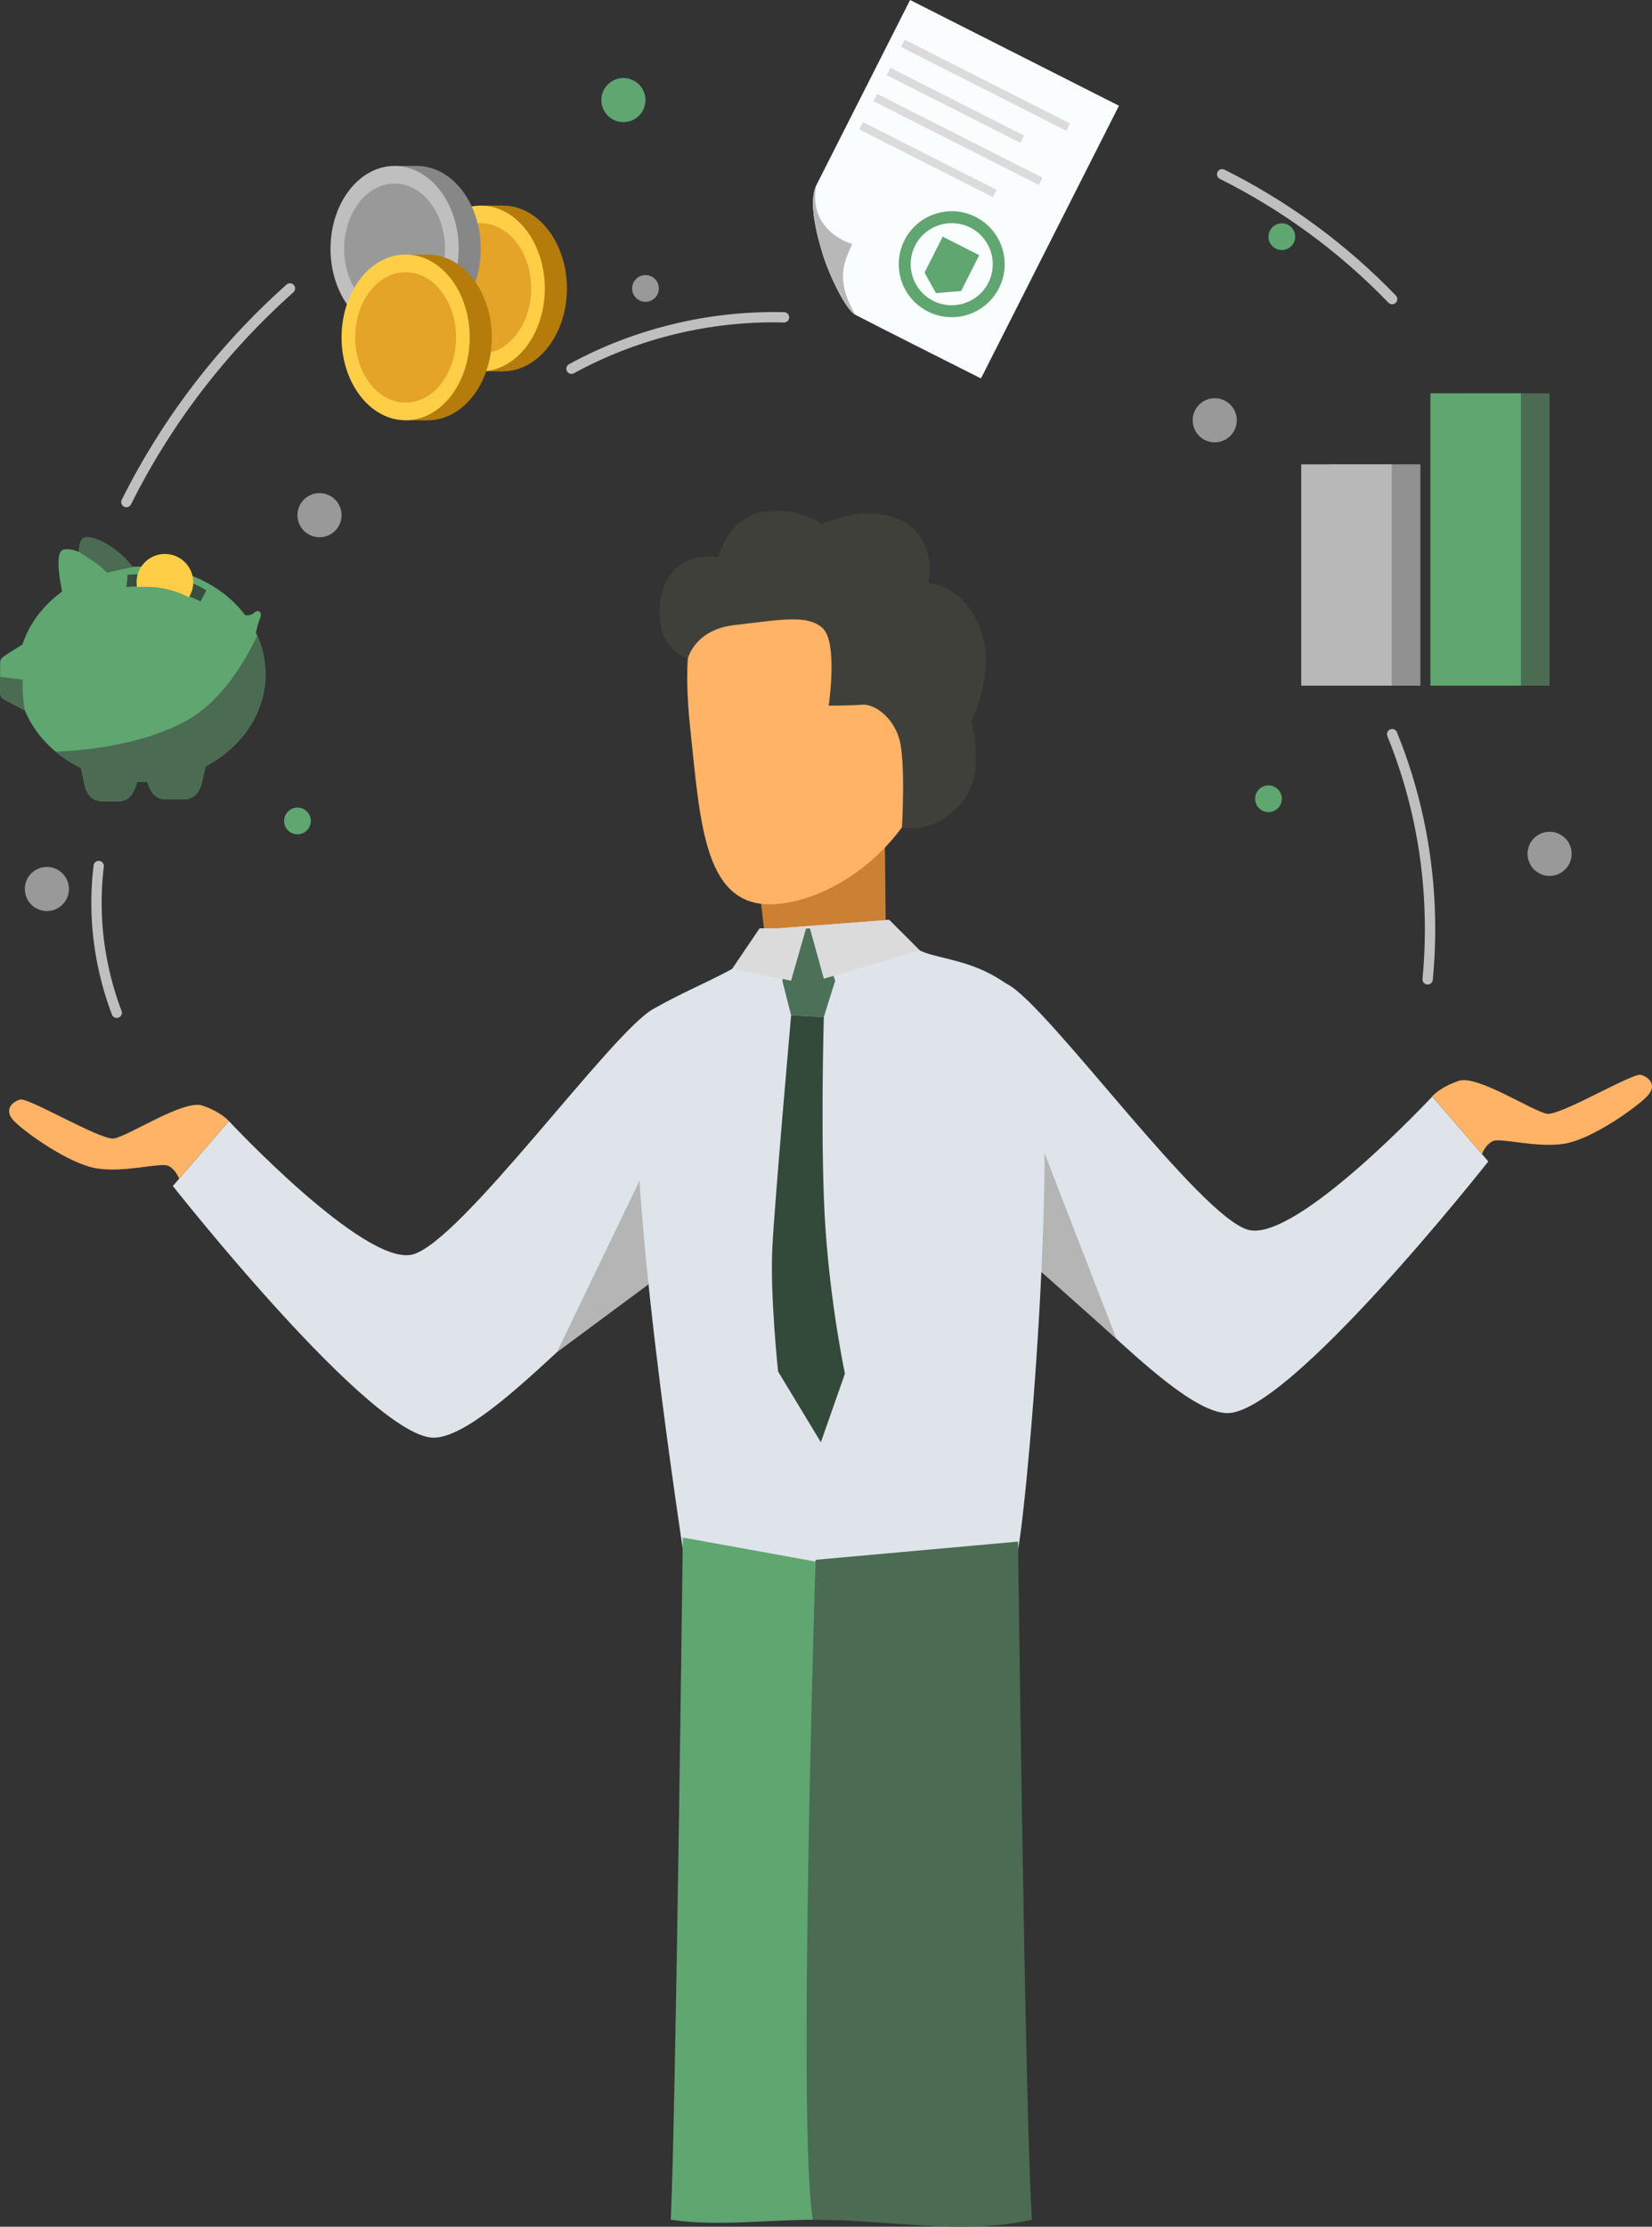 <?xml version="1.0" encoding="UTF-8"?>
<svg id="_ÎÓÈ_1" data-name="—ÎÓÈ_1" xmlns="http://www.w3.org/2000/svg" viewBox="0 0 832.28 1121.11">
  <rect x="0" y="0" width="832.28" height="1121.11" fill="#333333" stroke="none"/>
  <defs>
    <style>
      .cls-1 {
        fill: #ffce47;
      }

      .cls-2 {
        fill: #dfe4eb;
      }

      .cls-3 {
        fill: #b57c0b;
      }

      .cls-4 {
        fill: #374f3d;
      }

      .cls-5 {
        fill: #b5b5b5;
      }

      .cls-6 {
        fill: #dbdbdb;
      }

      .cls-7 {
        fill: #919191;
      }

      .cls-8 {
        fill: #4d7058;
      }

      .cls-9 {
        fill: #334a3a;
      }

      .cls-10 {
        fill: #5fa671;
      }

      .cls-11 {
        fill: #ffb366;
      }

      .cls-12 {
        fill: #fafdfe;
      }

      .cls-13 {
        fill: #cc8033;
      }

      .cls-14 {
        fill: #878787;
      }

      .cls-15 {
        fill: #b8b8b8;
      }

      .cls-16 {
        fill: #40403a;
      }

      .cls-17 {
        fill: #4b6b53;
      }

      .cls-18 {
        fill: #e3a427;
      }

      .cls-19 {
        fill: #bfbfbf;
      }

      .cls-20 {
        fill: #999;
      }
    </style>
  </defs>
  <g>
    <polygon class="cls-13" points="384.98 468.22 382.32 445.41 430.37 425.47 445.76 419.02 446.27 470.54 384.98 468.22"/>
    <path class="cls-11" d="M471.86,360.78c2.55,52.12-44.45,91.72-80.87,94.41-36.42,2.69-38.09-40.48-43.23-88.21-7.88-73.29,15.34-85.33,51.76-88.02,36.42-2.69,68.89,11.23,72.34,81.82Z"/>
    <path class="cls-16" d="M346.51,331.66s-11.18-3.83-13.46-16.04c-4.08-21.86,8.56-32.39,15.29-34.27,6.73-1.89,13.54-.79,13.54-.79,0,0,4.71-20.42,23.13-22.88,18.42-2.46,29.09,6.29,29.09,6.29,0,0,22.48-11.52,41.22-1.19,17.16,9.46,12.39,30.74,12.39,30.74,0,0,21.3,1.16,27.96,29.31,4.32,18.26-6.33,40.35-6.33,40.35,0,0,7.15,24.91-3.52,39.15-13.86,18.5-31.41,14.22-31.41,14.22,0,0,1.98-33.18-1.4-44.66s-13.05-17.63-18.69-17.1c-5.65.53-16.83.49-16.83.49,0,0,4.76-31.67-3-38.98-7.76-7.3-23-3.97-44.44-1.58-20.12,2.24-23.53,16.94-23.53,16.94Z"/>
    <path class="cls-2" d="M329.13,508.03c-20.64,11.08-97.13,117.75-121.4,123.61-24.26,5.86-92.4-67.19-92.4-67.19l-28.24,32.68s100.85,127.96,131.87,126.71c31.02-1.24,102.34-93.63,110.49-75.95,8.14,17.68,27.31-43.33,27.31-43.33l-8.99-83.54s2-24.07-18.64-12.99Z"/>
    <polygon class="cls-5" points="326.77 646.61 322.18 594.48 280.53 680.85 326.77 646.61"/>
    <path class="cls-2" d="M507.77,495.66c20.64,11.08,97.13,117.75,121.4,123.61,24.26,5.86,92.4-67.19,92.4-67.19l28.24,32.68s-100.85,127.96-131.87,126.71c-31.02-1.24-102.34-93.63-110.49-75.95-8.14,17.68-27.31-43.33-27.31-43.33l8.99-83.54s-2-24.07,18.64-12.99Z"/>
    <polygon class="cls-5" points="524.65 640.4 524.65 576.53 562.49 674.11 524.65 640.4"/>
    <path class="cls-2" d="M329.13,508.03c-23.61,13.69,8.7,229.81,14.88,272.18,4.41,30.28,164.77,22.72,168.92-.27,5.9-32.69,24.61-257.11,3.58-276.83-19.03-17.85-34.72-18.76-48.6-22.84-13.88-4.08-19.88-17.13-19.88-17.13l-54.81,4.17c-11.22,18.5-39.32,26.35-64.09,40.72Z"/>
    <polygon class="cls-8" points="394.16 493.91 398.57 511.2 415.05 511.98 420.75 493.83 412.08 467.37 398.36 467.64 394.16 493.91"/>
    <polygon class="cls-6" points="393.22 467.31 382.66 467.42 368.81 487.84 398.54 493.75 406.42 466.31 393.22 467.31"/>
    <polygon class="cls-6" points="448.03 463.14 463.46 478.54 415.04 492.74 407.7 466.21 448.03 463.14"/>
    <path class="cls-9" d="M398.57,511.2s-8.23,92.92-9.46,116.82c-1.23,23.9,2.89,62.5,2.89,62.5l21.55,35.62,12.13-34.55s-7.06-33.05-9.8-73.02c-2.74-39.97-.83-106.59-.83-106.59l-16.48-.78Z"/>
    <path class="cls-11" d="M115.33,564.45s-3.81-4.57-13.33-7.81c-9.52-3.24-37.91,15.81-44.77,16.57-6.86.76-43.05-20.76-47.05-19.62-4,1.14-8.57,5.21-3.05,10.89,5.52,5.68,27.62,21.49,41.53,23.78,13.91,2.29,32.15-3.05,36-1.33,3.85,1.71,5.59,6.54,5.59,6.54l25.07-29.02Z"/>
    <path class="cls-11" d="M721.53,552.01s3.81-4.57,13.33-7.81c9.52-3.24,37.91,15.81,44.77,16.57,6.86.76,43.05-20.76,47.05-19.62,4,1.14,8.57,5.21,3.05,10.89-5.52,5.68-27.62,21.49-41.53,23.78-13.91,2.29-32.15-3.05-36-1.33-3.85,1.71-5.59,6.54-5.59,6.54l-25.07-29.02Z"/>
  </g>
  <g>
    <g>
      <rect class="cls-7" x="669.98" y="233.79" width="45.62" height="111.43"/>
      <rect class="cls-15" x="655.56" y="233.79" width="45.62" height="111.43"/>
      <rect class="cls-17" x="735.06" y="198.01" width="45.62" height="147.22"/>
      <rect class="cls-10" x="720.64" y="198.01" width="45.62" height="147.22"/>
    </g>
    <g>
      <path class="cls-12" d="M494.21,190.52s-51.93-26.07-63.28-32.02c-4.86-2.55-13.03-19.66-16.35-30.25-3.32-10.59-7.38-26.96-3.27-35.08,5.19-10.26,47.2-93.17,47.2-93.17l105.22,53.24-69.51,137.28Z"/>
      <path class="cls-15" d="M429.35,122.86c-8.72-2.67-21.73-11.59-18.04-29.69-4.11,8.12-.04,24.48,3.27,35.08,3.32,10.59,11.48,27.7,16.35,30.25-10.25-17.64-5.65-26.56-1.58-35.63Z"/>
      <rect class="cls-6" x="449.82" y="40.78" width="93.37" height="4.14" transform="translate(72.9 -219.67) rotate(26.86)"/>
      <rect class="cls-6" x="443.56" y="51" width="75.5" height="4.14" transform="translate(75.88 -211.7) rotate(26.85)"/>
      <rect class="cls-6" x="435.98" y="68.1" width="93.37" height="4.14" transform="translate(83.76 -210.47) rotate(26.86)"/>
      <rect class="cls-6" x="429.72" y="78.33" width="75.5" height="4.14" transform="translate(86.73 -202.5) rotate(26.85)"/>
      <path class="cls-10" d="M491.53,109.22c-13.15-6.66-29.2-1.39-35.85,11.75-6.66,13.14-1.4,29.2,11.75,35.85,13.14,6.66,29.2,1.4,35.85-11.75,6.66-13.14,1.4-29.2-11.75-35.85ZM470.14,151.47c-10.19-5.16-14.26-17.6-9.11-27.79,5.16-10.19,17.6-14.26,27.79-9.11,10.19,5.16,14.26,17.6,9.11,27.79-5.16,10.19-17.6,14.26-27.79,9.11Z"/>
      <polygon class="cls-10" points="484.19 146.55 471.53 147.57 465.78 137.23 474.94 119.16 493.34 128.48 484.19 146.55"/>
    </g>
    <g>
      <path class="cls-10" d="M133.73,338.73h0c-.05-3-.37-6.03-1.01-9.11h0c-.81-3.85-2.09-7.55-3.78-11.07.41-2.08,1.1-4.88,2.11-7.26,1.39-3.28-1.11-4.67-3.01-2.77-1.29,1.29-3.31,1.34-4.47,1.24-.5-.66-1.02-1.31-1.56-1.96,0,0,0,0,0,0-1.56-1.89-3.5-3.91-5.14-5.43,0,0,0,0,0,0-12.31-11.4-30.28-18.23-50.08-17-8.45-10.68-20.06-16.11-24.42-14.61-1.84.63-2.5,3.58-2.61,7.09-3.27-1.26-6.22-1.76-8.06-1.02-4.3,1.72-1.3,16.33-.42,21.01-1.34.97-2.62,1.99-3.86,3.06h0c-2.07,1.78-4.09,3.77-5.92,5.86h0c-4.58,5.25-8.09,11.25-10.22,17.75-10.06,6.39-10.56,6.2-11.19,8.5-.03,18.31-.67,17.69,2.22,19.28l10.22,5.41c4.71,11.42,14.34,22.22,28.26,29l1.91,9.11c1.26,4.36,3.88,7.61,8.68,7.61h8.31c6.62,0,8.02-5.81,9.49-9.83,1.27.04,2.69.07,4.98-.02,1.17,3.05,2.72,8.9,9.58,8.9h8.71c5.02,0,7.76-3.25,9.09-7.61l1.97-8.99c15.31-8.01,26.98-22,29.67-39.03h0c.44-2.77.61-5.4.57-8.12Z"/>
      <path class="cls-17" d="M69.16,393.59c1.27.04,2.69.07,4.98-.02,1.17,3.05,2.72,8.9,9.58,8.9h8.71c5.02,0,7.76-3.25,9.09-7.61l1.97-8.99c15.31-8.01,26.98-22,29.67-39.03h0c.44-2.77.61-5.4.57-8.12h0c-.05-3-.37-6.03-1.01-9.11h0c-.7-3.31-1.8-6.49-3.16-9.57-5.77,12.36-17.61,32.96-36.03,43.04-27.09,14.83-64.91,15.31-65.5,15.32,3.74,3.14,7.97,5.96,12.75,8.29l1.91,9.11c1.26,4.36,3.88,7.61,8.68,7.61h8.31c6.62,0,8.02-5.81,9.49-9.83Z"/>
      <path class="cls-17" d="M53.99,288.41s8.61-2.18,13.69-3.03c-.3.01-.59,0-.89.01-8.45-10.68-20.06-16.11-24.42-14.61-1.84.63-2.5,3.58-2.61,7.09,0,0,7.25,4.53,9.52,6.32,2.27,1.79,4.71,4.22,4.71,4.22Z"/>
      <path class="cls-17" d="M11.42,342.19l-11.38-1.46c-.1,10.41-.13,10.25,2.27,11.57l10.22,5.41c-1.34-6.59-1.1-15.51-1.1-15.51Z"/>
    </g>
    <path class="cls-4" d="M64.14,291.76l-.48,3.78s9.65-1,19.32.98c10,2.05,18.05,6.27,18.05,6.27l2.93-5.52s-6.59-4.8-19.35-7.13c-9.26-1.69-20.41-.74-20.41-.74l-.06,2.36Z"/>
    <path class="cls-1" d="M81.82,296.25c6.71,1.22,11.14,3.31,13.3,4.53,1.4-2.21,2.23-4.8,2.23-7.61,0-7.88-6.39-14.27-14.27-14.27s-14.27,6.39-14.27,14.27c0,.81.11,1.59.24,2.36,3.12-.11,8.23-.1,12.77.73Z"/>
    <g>
      <g>
        <ellipse class="cls-3" cx="253.33" cy="145.23" rx="32.28" ry="41.72"/>
        <rect class="cls-3" x="242.2" y="103.51" width="11.13" height="83.44"/>
        <ellipse class="cls-1" cx="242.2" cy="145.23" rx="32.28" ry="41.72"/>
        <ellipse class="cls-18" cx="242.2" cy="145.23" rx="25.41" ry="32.84"/>
      </g>
      <g>
        <ellipse class="cls-14" cx="209.92" cy="125.26" rx="32.28" ry="41.72"/>
        <rect class="cls-14" x="198.79" y="83.54" width="11.14" height="83.44"/>
        <ellipse class="cls-19" cx="198.79" cy="125.26" rx="32.28" ry="41.72"/>
        <path class="cls-20" d="M224.2,125.26c0,18.14-11.38,32.84-25.41,32.84s-25.41-14.7-25.41-32.84,11.38-32.84,25.41-32.84,25.41,14.7,25.41,32.84Z"/>
      </g>
      <g>
        <ellipse class="cls-3" cx="215.49" cy="169.88" rx="32.28" ry="41.72"/>
        <rect class="cls-3" x="204.36" y="128.16" width="11.13" height="83.44"/>
        <ellipse class="cls-1" cx="204.36" cy="169.88" rx="32.28" ry="41.72"/>
        <path class="cls-18" d="M229.76,169.88c0,18.14-11.38,32.84-25.41,32.84s-25.41-14.7-25.41-32.84,11.38-32.84,25.41-32.84,25.41,14.7,25.41,32.84Z"/>
      </g>
    </g>
    <path class="cls-20" d="M172.08,259.38c0,6.14-4.97,11.11-11.11,11.11s-11.11-4.97-11.11-11.11,4.97-11.11,11.11-11.11,11.11,4.97,11.11,11.11Z"/>
    <circle class="cls-10" cx="314.08" cy="50.39" r="11.11"/>
    <path class="cls-20" d="M623.1,211.6c0,6.14-4.97,11.11-11.11,11.11s-11.11-4.97-11.11-11.11,4.97-11.11,11.11-11.11,11.11,4.97,11.11,11.11Z"/>
    <path class="cls-20" d="M791.79,429.89c0,6.14-4.97,11.11-11.11,11.11s-11.11-4.97-11.11-11.11,4.97-11.11,11.11-11.11,11.11,4.97,11.11,11.11Z"/>
    <path class="cls-20" d="M34.73,447.59c0,6.14-4.97,11.11-11.11,11.11s-11.11-4.97-11.11-11.11,4.97-11.11,11.11-11.11,11.11,4.97,11.11,11.11Z"/>
    <path class="cls-20" d="M331.92,145.23c0,3.72-3.01,6.73-6.73,6.73s-6.73-3.01-6.73-6.73,3.01-6.73,6.73-6.73,6.73,3.01,6.73,6.73Z"/>
    <path class="cls-10" d="M652.52,119.16c0,3.72-3.01,6.73-6.73,6.73s-6.73-3.01-6.73-6.73,3.01-6.73,6.73-6.73,6.73,3.01,6.73,6.73Z"/>
    <path class="cls-10" d="M156.59,413.33c0,3.72-3.01,6.73-6.73,6.73s-6.73-3.01-6.73-6.73,3.01-6.73,6.73-6.73,6.73,3.01,6.73,6.73Z"/>
    <path class="cls-10" d="M645.79,402.15c0,3.72-3.01,6.73-6.73,6.73s-6.73-3.01-6.73-6.73,3.01-6.73,6.73-6.73,6.73,3.01,6.73,6.73Z"/>
  </g>
  <path class="cls-19" d="M701.37,153.19c-.68,0-1.36-.26-1.87-.79-24.69-25.54-53.27-46.52-84.95-62.34-1.28-.64-1.8-2.2-1.16-3.49.65-1.28,2.21-1.79,3.49-1.16,32.21,16.09,61.27,37.41,86.36,63.38,1,1.03.97,2.68-.06,3.68-.51.49-1.16.73-1.81.73Z"/>
  <path class="cls-19" d="M287.92,188.25c-.92,0-1.81-.49-2.28-1.35-.69-1.26-.23-2.84,1.03-3.53,32.96-18.04,70.84-27.1,108.4-26.2,1.43.04,2.57,1.23,2.53,2.66-.04,1.41-1.19,2.54-2.6,2.54h-.07c-1.74-.04-3.49-.07-5.25-.07-35.14,0-69.9,8.86-100.53,25.63-.4.22-.82.32-1.25.32Z"/>
  <path class="cls-19" d="M719.25,495.7c-.09,0-.17,0-.25-.01-1.43-.14-2.48-1.41-2.34-2.84.8-8.28,1.2-16.72,1.2-25.09,0-29.92-5.07-59.24-15.08-87.15-1.2-3.36-2.48-6.69-3.82-9.98-.54-1.33.1-2.85,1.43-3.39,1.33-.56,2.84.09,3.39,1.43,1.37,3.36,2.67,6.76,3.9,10.19,10.21,28.47,15.39,58.38,15.39,88.9,0,8.53-.41,17.13-1.22,25.58-.13,1.35-1.26,2.35-2.58,2.35Z"/>
  <path class="cls-19" d="M58.81,512.5c-1.05,0-2.04-.64-2.43-1.68-1.81-4.77-3.4-9.69-4.75-14.63-4.82-17.69-6.55-35.84-5.13-53.96.17-2.18.39-4.35.65-6.52.17-1.43,1.48-2.46,2.89-2.27,1.43.17,2.44,1.47,2.27,2.89-.25,2.09-.46,4.2-.63,6.31-1.37,17.52.3,35.08,4.96,52.19,1.3,4.78,2.85,9.54,4.6,14.16.51,1.34-.17,2.84-1.51,3.35-.3.11-.61.17-.92.17Z"/>
  <path class="cls-19" d="M63.65,255.38c-.39,0-.79-.09-1.16-.27-1.28-.64-1.8-2.21-1.16-3.49,20.61-41.15,48.54-77.61,83.02-108.33,1.07-.95,2.71-.87,3.67.21.96,1.07.86,2.71-.21,3.67-33.98,30.29-61.51,66.22-81.82,106.79-.46.91-1.37,1.43-2.33,1.43Z"/>
  <path class="cls-10" d="M423.79,788.55l-79.79-14.43s-3.57,291.85-6.07,343.48c23.68,3.46,47.9,0,72.54,0,5.3,0,10.58.16,15.84,0,5.75-44.44,15.58-319.03,15.58-319.03l-18.04-10.02h-.06Z"/>
  <path class="cls-17" d="M410.9,785.33s-9.19,288.53-1.38,332.27c.32,0,.64,0,.96,0,37.6,0,74.21,7.9,109.42,0-3.41-47.69-7-341.44-7-341.44l-102,9.17Z"/>
</svg>